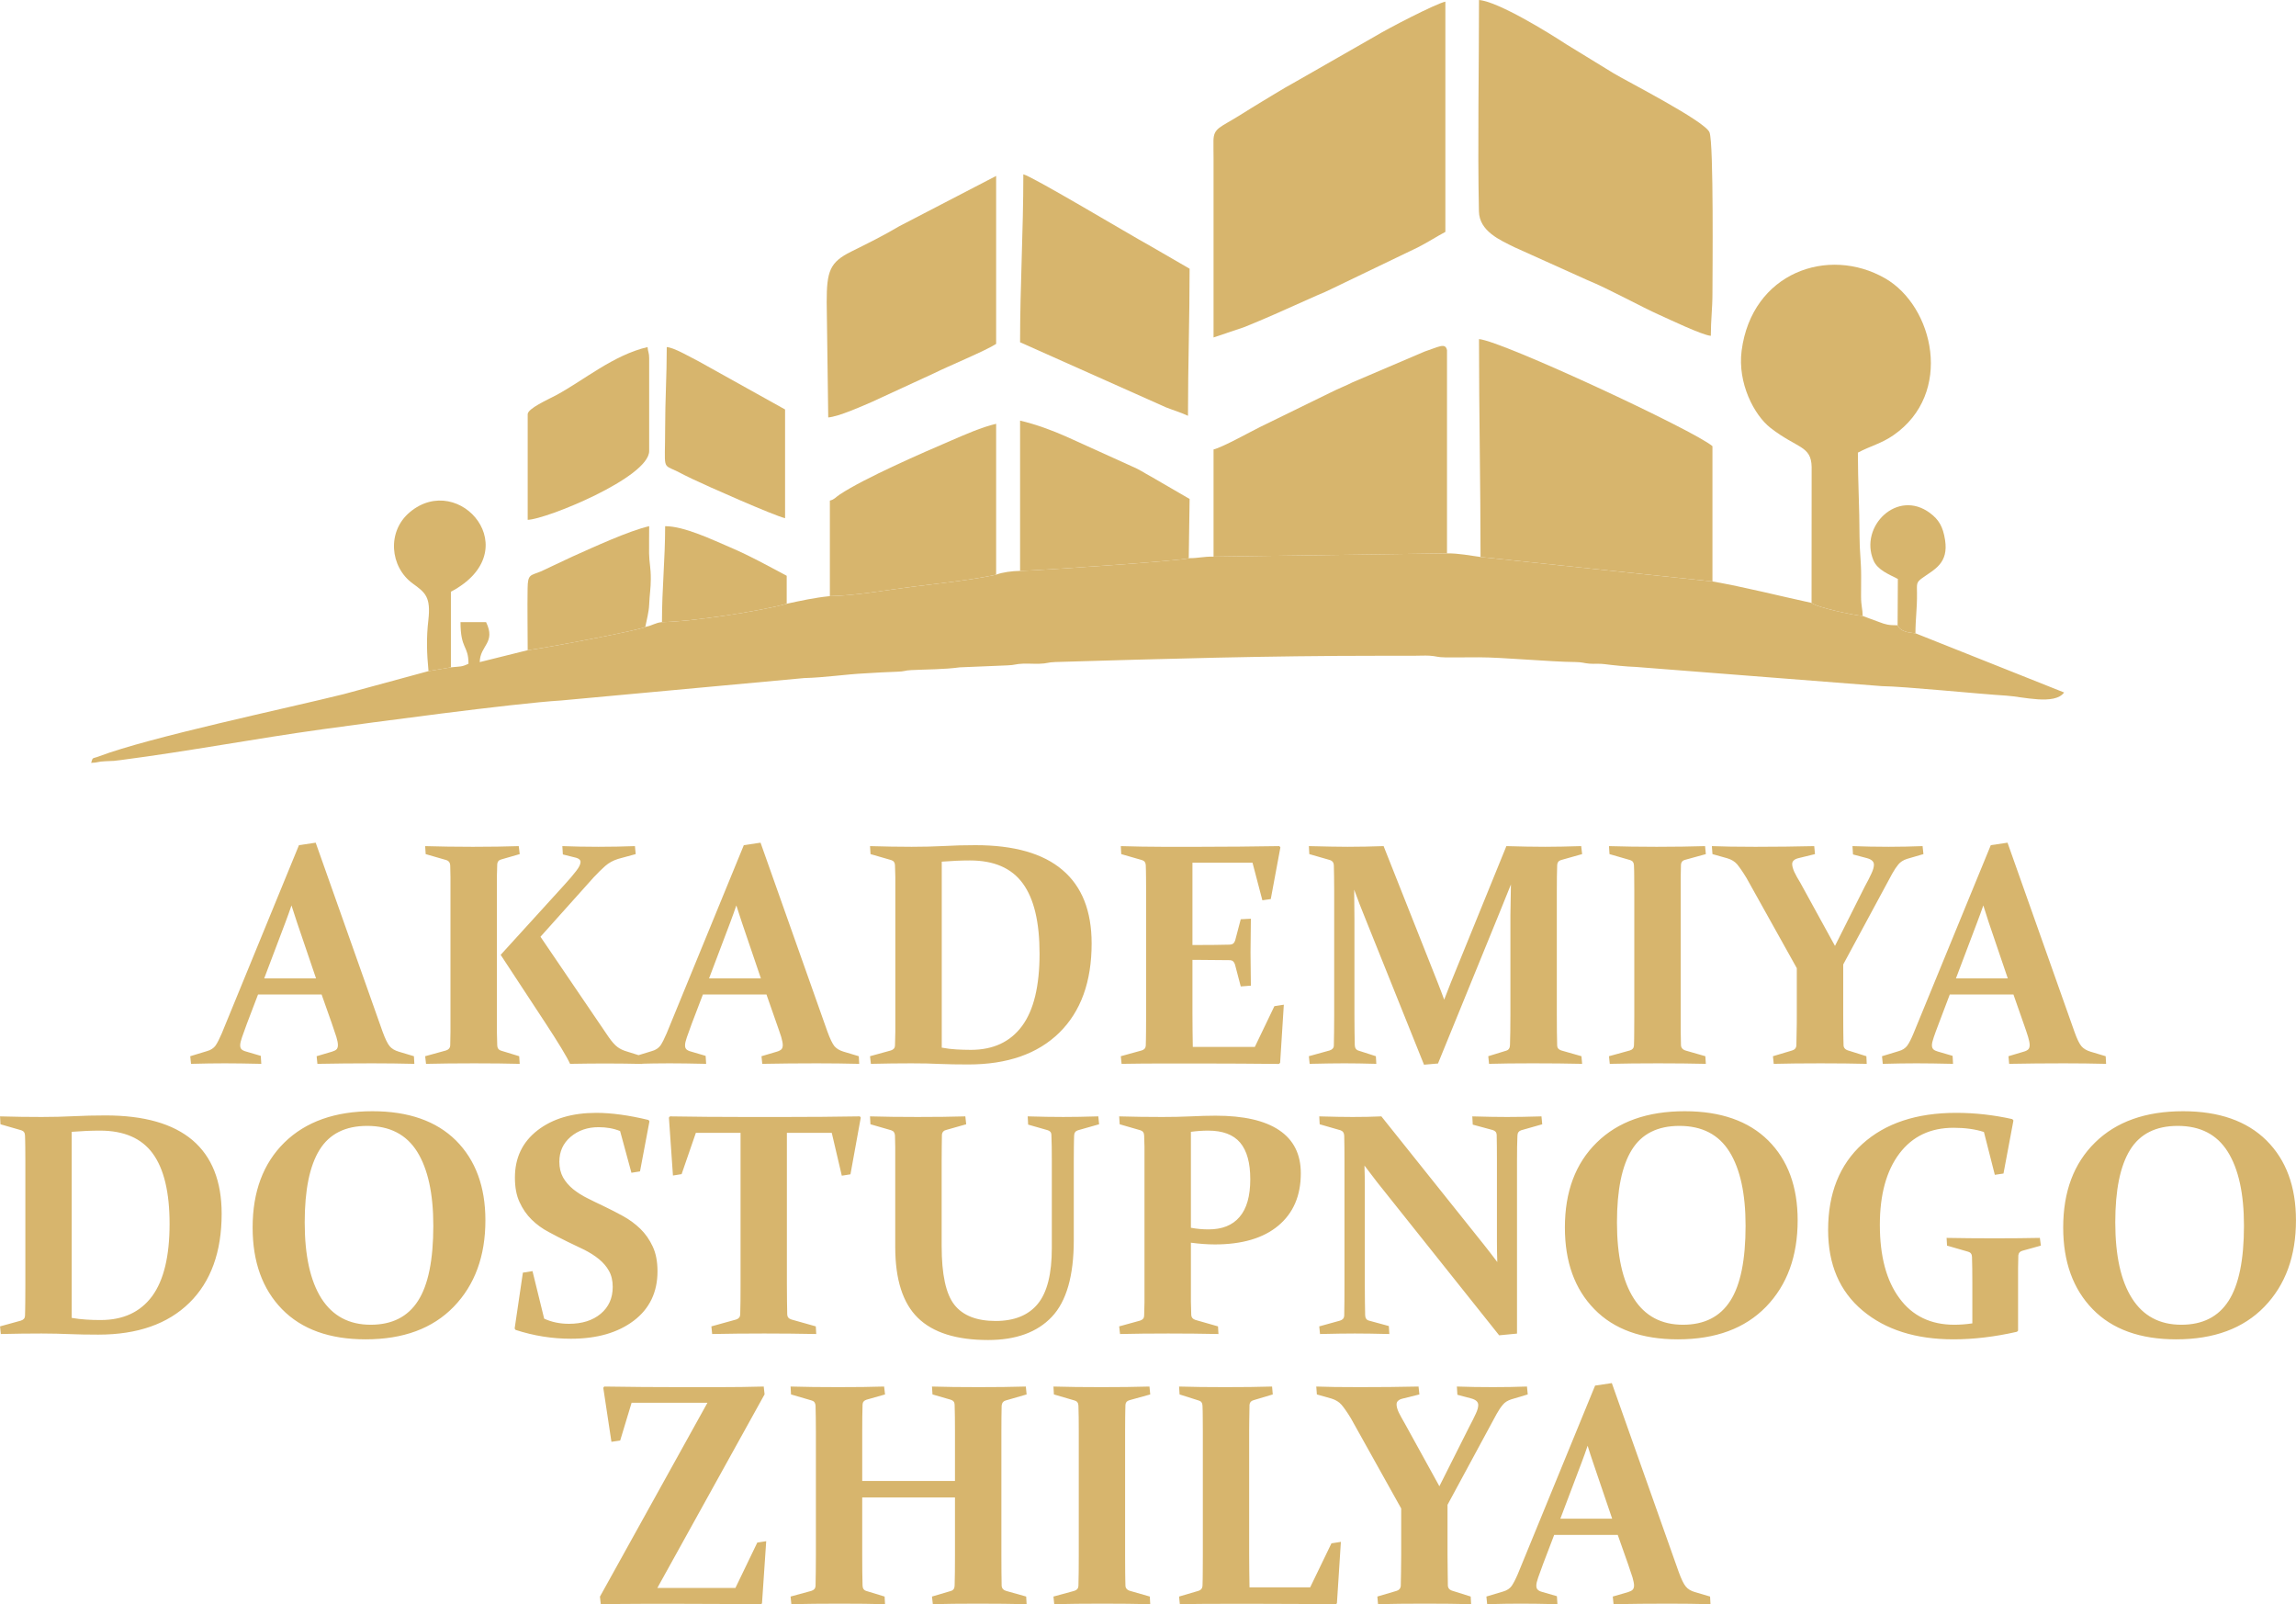 <?xml version="1.0" encoding="UTF-8"?> <!-- Creator: CorelDRAW X7 --> <svg xmlns="http://www.w3.org/2000/svg" xmlns:xlink="http://www.w3.org/1999/xlink" xml:space="preserve" width="262.111mm" height="183.099mm" style="shape-rendering:geometricPrecision; text-rendering:geometricPrecision; image-rendering:optimizeQuality; fill-rule:evenodd; clip-rule:evenodd" viewBox="0 0 26760 18694"> <defs> <style type="text/css"> <![CDATA[ .fil1 {fill:#D7B56D} .fil0 {fill:#D7B56D;fill-rule:nonzero} ]]> </style> </defs> <g id="Слой_x0020_1">  <path class="fil0" d="M3007 11588l-129 338c-25,67 -44,120 -58,161 -14,40 -21,71 -21,93 0,21 5,36 16,47 11,10 28,19 51,25l173 51 6 93c-175,-4 -317,-6 -427,-6 -114,0 -245,2 -392,6l-9 -89 194 -59c45,-12 79,-35 101,-65 21,-31 45,-78 72,-141l900 -2194 195 -29 779 2200c31,85 58,141 83,171 24,29 59,50 106,64l177 53 5 89c-162,-4 -327,-6 -491,-6 -219,0 -432,2 -639,6l-9 -89 179 -53c24,-7 42,-16 53,-27 10,-11 16,-27 16,-49 0,-24 -6,-56 -18,-95 -13,-39 -30,-91 -52,-155l-120 -340 -741 0zm390 -1038c-21,62 -45,128 -70,195l-248 655 604 0 -222 -653c-23,-69 -44,-135 -64,-197zm2394 -175l0 1448c0,73 0,139 0,198 1,59 2,112 4,159 1,33 16,54 47,63l209 64 6 89c-150,-4 -326,-6 -529,-6 -210,0 -398,2 -563,6l-10 -89 243 -67c31,-10 47,-29 49,-56 1,-48 2,-103 3,-162 0,-60 0,-126 0,-199l0 -1440c0,-61 0,-116 0,-165 -1,-50 -2,-95 -3,-136 -2,-31 -16,-51 -44,-60l-242 -70 -6 -93c168,5 353,8 556,8 208,0 386,-3 535,-8l11 93 -215 62c-30,8 -45,27 -47,55 -2,45 -3,93 -4,143 0,51 0,105 0,163zm44 751l741 -814c59,-65 105,-118 138,-162 35,-44 52,-80 52,-106 0,-23 -17,-39 -50,-49l-156 -39 -6 -97c128,5 267,8 419,8 150,0 292,-3 427,-8l9 93 -205 56c-58,18 -109,46 -151,83 -42,38 -87,81 -134,132l-620 692 796 1171c38,54 72,92 103,115 30,22 66,39 108,51l175 55 5 90c-133,-3 -271,-5 -413,-5 -133,0 -276,1 -429,4 -36,-80 -134,-242 -294,-486l-515 -784zm2357 462l-129 338c-25,67 -44,120 -58,161 -14,40 -21,71 -21,93 0,21 5,36 16,47 11,10 28,19 51,25l173 51 6 93c-175,-4 -317,-6 -427,-6 -114,0 -245,2 -392,6l-9 -89 193 -59c46,-12 79,-35 102,-65 21,-31 45,-78 72,-141l900 -2194 195 -29 779 2200c31,85 58,141 82,171 25,29 60,50 107,64l177 53 5 89c-163,-4 -327,-6 -492,-6 -218,0 -431,2 -638,6l-9 -89 179 -53c24,-7 41,-16 53,-27 10,-11 16,-27 16,-49 0,-24 -7,-56 -18,-95 -13,-39 -30,-91 -53,-155l-119 -340 -741 0zm390 -1038c-21,62 -45,128 -70,195l-248 655 604 0 -222 -653c-23,-69 -45,-135 -64,-197zm2048 1840c-155,0 -315,2 -480,6l-10 -89 243 -67c31,-10 47,-29 48,-56 2,-48 3,-103 4,-162 0,-60 0,-126 0,-199l0 -1440c0,-61 0,-116 0,-165 -1,-50 -2,-95 -4,-136 -1,-31 -15,-51 -43,-60l-242 -70 -6 -93c169,5 331,8 485,8 130,0 255,-3 374,-9 119,-7 243,-10 370,-10 450,0 788,96 1014,289 227,192 340,478 340,856 0,447 -126,793 -377,1040 -251,246 -604,370 -1059,370 -126,0 -237,-2 -335,-6 -97,-5 -205,-7 -322,-7zm346 -183c58,11 114,18 170,21 55,3 112,5 169,5 261,0 460,-93 597,-278 136,-184 204,-465 204,-843 0,-368 -65,-641 -196,-819 -130,-178 -335,-267 -615,-267 -104,0 -213,5 -329,14l0 2167zm2568 -2340l456 0c293,0 596,-3 911,-8l12 15 -112 602 -98 14 -115 -438 -700 0 0 959 98 0c105,0 218,-1 338,-4 31,-1 52,-17 62,-49l65 -247 118 -6c-2,175 -4,306 -4,393 0,84 2,213 4,387l-118 9 -67 -255c-10,-33 -29,-49 -56,-51 -123,-2 -238,-3 -344,-3l-96 0 0 620c0,133 2,264 4,394l723 0 228 -475 110 -17 -43 677 -13 13c-300,-3 -592,-5 -877,-5l-478 0c-155,0 -315,1 -480,4l-9 -89 243 -67c30,-9 46,-27 48,-56 1,-48 3,-103 3,-162 1,-60 1,-126 1,-199l0 -1440c0,-61 0,-116 -1,-165 0,-50 -2,-95 -3,-136 -1,-31 -15,-51 -43,-60l-243 -70 -5 -93c169,5 329,8 481,8zm4013 -8c166,5 316,8 450,8 120,0 260,-3 422,-8l11 93 -248 70c-28,9 -42,29 -43,60 -3,80 -4,180 -4,301l0 1440c0,143 1,263 4,361 1,27 17,46 48,56l235 67 8 89c-173,-4 -364,-6 -574,-6 -203,0 -374,2 -511,6l-9 -89 208 -64c29,-8 44,-30 45,-65 3,-94 5,-212 5,-355l0 -1157c0,-63 2,-183 6,-360 -42,104 -85,211 -130,322l-720 1764 -163 14 -688 -1713c-41,-98 -82,-207 -126,-327 2,171 3,284 3,338l0 1119c0,143 2,261 4,355 1,35 17,57 47,65l199 64 5 89c-142,-4 -266,-6 -371,-6 -103,0 -238,2 -406,6l-9 -89 242 -67c31,-10 48,-29 49,-56 2,-98 4,-218 4,-361l0 -1440c0,-121 -2,-221 -4,-301 -1,-31 -16,-51 -43,-60l-243 -70 -5 -93c200,5 350,8 450,8 138,0 278,-3 421,-8l632 1594c27,69 52,134 74,195 24,-61 49,-126 76,-195l649 -1594zm2032 1964c0,73 0,139 0,198 1,59 2,112 3,159 2,31 22,53 61,63l223 64 6 89c-168,-4 -353,-6 -556,-6 -211,0 -398,2 -564,6l-9 -89 243 -67c30,-9 46,-27 48,-56 2,-48 3,-103 3,-162 1,-60 1,-126 1,-199l0 -1440c0,-61 0,-116 -1,-165 0,-50 -1,-95 -3,-136 -1,-31 -15,-51 -43,-60l-242 -70 -6 -93c168,5 353,8 556,8 209,0 397,-3 564,-8l9 93 -243 67c-29,7 -44,25 -47,54 -1,44 -2,90 -3,141 0,50 0,103 0,161l0 1448zm1798 -801l347 -691c33,-60 59,-111 78,-153 20,-42 29,-77 29,-103 0,-36 -27,-61 -82,-76l-162 -43 -6 -97c134,5 274,8 421,8 134,0 266,-3 396,-8l10 93 -192 56c-43,14 -77,36 -100,64 -24,29 -48,65 -72,108l-571 1058 0 585c0,73 0,139 1,198 1,59 1,112 3,159 1,31 22,53 63,63l203 64 4 89c-155,-4 -335,-6 -538,-6 -210,0 -392,2 -546,6l-9 -89 224 -67c30,-9 46,-27 49,-56 1,-48 2,-103 3,-162 2,-60 2,-126 2,-199l0 -542 -587 -1052c-45,-74 -82,-126 -109,-159 -28,-32 -66,-55 -113,-69l-174 -49 -7 -93c119,5 288,8 508,8 240,0 470,-3 685,-8l9 93 -184 45c-28,6 -49,15 -62,27 -13,11 -20,26 -20,43 0,26 9,56 25,93 17,36 41,79 71,128l403 734zm1338 566l-128 338c-26,67 -45,120 -59,161 -14,40 -21,71 -21,93 0,21 6,36 17,47 10,10 28,19 50,25l174 51 5 93c-174,-4 -317,-6 -427,-6 -114,0 -245,2 -392,6l-9 -89 194 -59c45,-12 79,-35 101,-65 22,-31 46,-78 72,-141l901 -2194 195 -29 779 2200c30,85 57,141 82,171 25,29 60,50 106,64l177 53 5 89c-162,-4 -326,-6 -491,-6 -219,0 -431,2 -639,6l-8 -89 178 -53c25,-7 42,-16 53,-27 10,-11 16,-27 16,-49 0,-24 -6,-56 -18,-95 -12,-39 -29,-91 -52,-155l-119 -340 -742 0zm391 -1038c-22,62 -45,128 -71,195l-248 655 604 0 -222 -653c-23,-69 -44,-135 -63,-197zm-22626 4988c-156,0 -316,2 -481,6l-9 -89 243 -67c31,-10 47,-28 48,-56 1,-48 3,-102 3,-162 1,-60 1,-125 1,-198l0 -1441c0,-60 0,-115 -1,-165 0,-49 -2,-95 -3,-135 -1,-32 -15,-52 -43,-61l-243 -70 -5 -92c169,5 331,7 485,7 130,0 254,-3 374,-9 119,-6 242,-9 370,-9 450,0 787,96 1014,288 226,192 340,478 340,857 0,446 -126,793 -377,1039 -251,246 -604,370 -1060,370 -126,0 -236,-2 -334,-6 -97,-4 -205,-7 -322,-7zm345 -182c58,10 115,17 171,20 55,4 111,5 168,5 262,0 461,-93 598,-277 136,-185 204,-466 204,-844 0,-368 -66,-641 -196,-819 -130,-178 -335,-267 -615,-267 -104,0 -214,5 -330,14l0 2168zm2716 -1112c0,386 65,681 195,886 131,204 322,306 574,306 249,0 433,-93 552,-279 119,-185 178,-477 178,-875 0,-374 -63,-661 -188,-862 -126,-201 -320,-301 -583,-301 -255,0 -440,93 -555,279 -116,187 -173,469 -173,846zm2106 -25c0,417 -123,753 -369,1007 -246,254 -588,380 -1027,380 -420,0 -745,-117 -974,-351 -229,-235 -343,-552 -343,-952 0,-417 123,-747 370,-990 248,-243 590,-365 1027,-365 419,0 744,114 973,341 228,228 343,538 343,930zm1570 -1040c-77,-31 -160,-45 -251,-45 -128,0 -236,37 -325,112 -88,75 -132,172 -132,290 0,71 15,132 43,183 29,51 68,96 116,136 49,39 104,75 167,106 62,31 126,63 193,94 74,35 148,74 224,115 74,41 142,91 201,148 59,58 107,126 144,206 37,79 56,175 56,289 0,244 -93,437 -277,576 -185,140 -429,210 -732,210 -218,0 -433,-34 -645,-103l-11 -16 96 -651 112 -18 136 554c87,40 183,60 289,60 153,0 277,-39 370,-117 93,-78 140,-182 140,-313 0,-73 -15,-136 -44,-187 -28,-51 -68,-97 -117,-137 -50,-41 -107,-76 -169,-108 -63,-31 -128,-62 -196,-94 -73,-36 -148,-74 -221,-114 -74,-39 -140,-87 -198,-144 -58,-57 -105,-125 -141,-204 -37,-79 -54,-174 -54,-286 0,-230 87,-413 263,-550 176,-136 404,-204 685,-204 178,0 381,28 609,83l11 16 -110 583 -100 16 -132 -486zm1680 2359c-212,0 -415,2 -607,6l-9 -89 289 -80c30,-10 46,-29 47,-58 3,-90 4,-207 4,-349l0 -1768 -521 0 -166 481 -101 16 -47 -675 12 -14c296,5 580,7 852,7l504 0c271,0 557,-2 857,-7l11 14 -120 661 -101 16 -117 -499 -523 0 0 1768c0,142 2,259 4,349 1,29 17,48 49,58l284 80 5 89c-200,-4 -402,-6 -606,-6zm1233 -2530c167,5 352,7 555,7 210,0 395,-2 556,-7l10 92 -236 67c-29,7 -44,26 -47,54 -1,44 -1,91 -2,141 0,50 -1,103 -1,162l0 996c0,329 49,557 148,683 99,126 260,189 481,189 219,0 383,-67 492,-200 109,-133 163,-349 163,-649l0 -1019c0,-59 0,-112 -1,-162 -1,-50 -3,-97 -4,-141 -1,-27 -17,-45 -47,-53l-224 -64 -5 -96c160,5 298,7 415,7 108,0 244,-2 408,-7l9 92 -246 70c-29,9 -44,29 -45,61 -2,41 -2,86 -3,135 -1,50 -1,105 -1,165l0 919c0,416 -85,713 -256,894 -170,180 -418,270 -743,270 -369,0 -642,-86 -818,-258 -176,-172 -264,-447 -264,-826l0 -999c0,-60 0,-115 0,-165 -1,-49 -2,-94 -3,-135 -2,-32 -16,-52 -44,-61l-242 -70 -5 -92zm3740 1298c69,13 137,19 205,19 159,0 280,-48 362,-145 84,-97 125,-244 125,-440 0,-191 -39,-332 -118,-426 -79,-93 -203,-140 -373,-140 -66,0 -134,5 -201,14l0 1118zm0 666c0,72 0,137 0,194 1,57 2,109 4,155 1,28 16,47 46,58l266 76 5 89c-186,-4 -381,-6 -584,-6 -211,0 -398,2 -563,6l-10 -89 243 -67c31,-10 47,-28 48,-56 2,-48 3,-102 4,-162 0,-60 0,-125 0,-198l0 -1441c0,-60 0,-115 0,-165 -1,-49 -2,-95 -4,-135 -1,-32 -15,-52 -43,-61l-242 -70 -6 -92c169,5 336,7 502,7 113,0 223,-2 330,-7 107,-5 204,-8 292,-8 326,0 573,56 741,169 168,113 252,280 252,502 0,262 -88,465 -263,611 -174,145 -421,218 -739,218 -86,0 -179,-7 -279,-20l0 492zm2031 353c1,34 16,56 45,63l231 63 6 93c-163,-4 -297,-6 -402,-6 -103,0 -238,2 -406,6l-9 -89 242 -67c31,-10 47,-28 49,-56 2,-98 3,-218 3,-360l0 -1441c0,-121 -1,-221 -3,-300 -2,-32 -16,-52 -43,-61l-243 -70 -5 -92c169,5 298,7 388,7 119,0 230,-2 336,-7l1203 1505c48,61 98,125 148,192 -3,-83 -4,-163 -4,-240l0 -942c0,-117 -1,-217 -3,-302 -2,-28 -17,-45 -47,-54l-232 -63 -5 -96c166,5 301,7 404,7 105,0 239,-2 402,-7l9 92 -246 70c-27,9 -42,29 -43,61 -4,79 -5,179 -5,299l0 2009 -208 20 -1423 -1785c-42,-54 -91,-118 -147,-193 3,89 4,171 4,246l0 1145c0,142 2,260 4,353zm2935 -1081c0,386 65,681 196,886 130,204 321,306 573,306 249,0 433,-93 552,-279 119,-185 178,-477 178,-875 0,-374 -63,-661 -188,-862 -126,-201 -320,-301 -583,-301 -255,0 -440,93 -555,279 -116,187 -173,469 -173,846zm2106 -25c0,417 -122,753 -368,1007 -247,254 -589,380 -1028,380 -420,0 -745,-117 -973,-351 -230,-235 -344,-552 -344,-952 0,-417 123,-747 371,-990 247,-243 589,-365 1026,-365 419,0 744,114 973,341 229,228 343,538 343,930zm2399 -545l-101 15 -127 -499c-101,-33 -220,-49 -354,-49 -270,0 -480,100 -632,301 -151,201 -227,478 -227,829 0,366 76,652 229,857 151,206 365,308 639,308 64,0 135,-5 210,-16l0 -475c0,-60 0,-115 -1,-165 -1,-49 -2,-95 -3,-135 -1,-32 -16,-52 -45,-60l-246 -71 -5 -90c170,3 356,5 557,5 207,0 384,-2 530,-5l12 90 -216 60c-29,8 -44,26 -47,54 -1,48 -2,97 -3,148 0,49 0,103 0,161l0 568 -13 13c-259,59 -506,88 -740,88 -440,0 -793,-112 -1060,-336 -267,-224 -401,-536 -401,-938 0,-426 133,-761 400,-1003 267,-241 631,-362 1092,-362 222,0 440,25 655,73l13 16 -116 618zm1303 570c0,386 65,681 196,886 130,204 321,306 574,306 248,0 432,-93 551,-279 119,-185 179,-477 179,-875 0,-374 -63,-661 -189,-862 -126,-201 -320,-301 -583,-301 -255,0 -440,93 -555,279 -116,187 -173,469 -173,846zm2106 -25c0,417 -122,753 -368,1007 -246,254 -589,380 -1028,380 -420,0 -745,-117 -973,-351 -229,-235 -344,-552 -344,-952 0,-417 123,-747 371,-990 247,-243 589,-365 1026,-365 419,0 744,114 973,341 229,228 343,538 343,930zm-19758 4475l-10 -90 1253 -2259 -884 0 -133 440 -102 15 -95 -629 11 -15c307,5 596,7 867,7l474 0c172,0 345,-2 518,-7l10 91 -1250 2256 910 0 255 -529 104 -16 -49 723 -10 13c-342,-4 -646,-6 -911,-6l-484 0c-170,0 -327,2 -474,6zm3047 -1246l0 672c0,142 1,261 4,356 1,34 17,55 47,63l210 64 5 89c-150,-4 -326,-6 -529,-6 -208,0 -395,2 -563,6l-9 -89 242 -66c32,-10 47,-29 49,-57 2,-98 4,-218 4,-360l0 -1441c0,-121 -2,-221 -4,-300 -2,-32 -16,-52 -43,-60l-243 -71 -5 -92c167,5 352,7 556,7 209,0 387,-2 534,-7l11 92 -215 61c-30,9 -46,28 -47,57 -3,86 -4,188 -4,305l0 585 1081 0 0 -585c0,-117 -1,-219 -4,-305 -1,-29 -16,-48 -47,-57l-211 -61 -6 -92c153,5 334,7 543,7 203,0 387,-2 551,-7l9 92 -246 71c-27,8 -42,28 -45,60 -2,79 -3,179 -3,300l0 1441c0,142 1,262 3,360 3,28 19,47 51,57l235 66 5 89c-172,-4 -362,-6 -571,-6 -203,0 -378,2 -522,6l-10 -89 217 -64c31,-8 46,-29 47,-63 3,-95 4,-214 4,-356l0 -672 -1081 0zm3064 672c0,73 0,138 1,197 0,60 2,113 3,159 1,32 21,53 61,63l223 64 5 89c-168,-4 -353,-6 -556,-6 -210,0 -398,2 -563,6l-9 -89 242 -66c31,-9 47,-28 49,-57 1,-48 2,-102 3,-162 1,-59 1,-125 1,-198l0 -1441c0,-60 0,-115 -1,-165 -1,-49 -2,-95 -3,-135 -1,-32 -16,-52 -43,-60l-243 -71 -5 -92c167,5 353,7 556,7 209,0 396,-2 563,-7l9 92 -242 67c-29,8 -45,25 -47,54 -1,44 -3,90 -3,141 -1,50 -1,104 -1,162l0 1448zm1446 -1448l0 1430c0,132 2,264 4,394l707 0 248 -513 110 -17 -46 715 -12 13c-298,-4 -588,-6 -873,-6l-447 0c-179,0 -346,1 -499,4l-9 -89 225 -66c30,-9 46,-28 48,-57 2,-48 3,-102 3,-162 1,-59 1,-125 1,-198l0 -1441c0,-60 0,-115 -1,-165 0,-49 -1,-95 -3,-135 -1,-32 -15,-52 -43,-60l-224 -71 -6 -92c156,5 335,7 538,7 209,0 391,-2 546,-7l8 92 -224 67c-29,8 -44,25 -47,54 -1,44 -2,106 -3,186 -1,80 -1,119 -1,117zm2217 646l347 -690c32,-61 58,-112 77,-154 20,-42 29,-76 29,-103 0,-36 -27,-61 -81,-76l-162 -43 -6 -96c134,5 274,7 421,7 134,0 266,-2 396,-7l9 92 -191 57c-44,14 -77,35 -100,64 -24,28 -48,64 -72,107l-572 1058 0 586c0,73 1,138 2,197 0,60 1,113 2,159 2,32 22,53 63,63l203 64 5 89c-155,-4 -335,-6 -539,-6 -209,0 -391,2 -546,6l-8 -89 224 -66c30,-9 46,-28 49,-57 1,-48 2,-102 3,-162 1,-59 2,-125 2,-198l0 -543 -587 -1052c-45,-74 -82,-126 -110,-158 -28,-32 -66,-55 -113,-70l-173 -49 -7 -92c119,5 288,7 507,7 241,0 470,-2 685,-7l10 92 -185 46c-28,6 -48,14 -61,26 -14,11 -20,26 -20,44 0,25 8,56 25,93 17,35 41,78 70,128l404 733zm1338 567l-129 338c-25,66 -44,120 -58,160 -14,40 -21,71 -21,93 0,21 5,36 16,47 11,11 28,20 51,26l173 50 6 93c-175,-4 -317,-6 -427,-6 -114,0 -245,2 -392,6l-9 -89 194 -58c45,-13 79,-35 101,-66 21,-31 45,-77 72,-140l900 -2194 195 -29 779 2199c31,85 58,142 83,171 24,30 59,51 106,65l177 52 5 89c-162,-4 -327,-6 -491,-6 -219,0 -432,2 -639,6l-9 -89 179 -52c24,-8 42,-16 53,-28 10,-11 16,-27 16,-48 0,-24 -7,-56 -18,-95 -13,-40 -30,-91 -52,-155l-120 -340 -741 0zm390 -1039c-21,63 -45,128 -70,195l-248 655 604 0 -222 -653c-23,-68 -45,-134 -64,-197z"></path> <path class="fil1" d="M14144 6486c-126,-2 -164,18 -289,18 -44,27 -1775,146 -1966,148 -92,1 -206,16 -279,44 -281,62 -657,101 -955,138 -299,37 -689,108 -983,112 -184,19 -331,52 -503,89 -294,85 -1121,210 -1454,214 -78,7 -107,39 -194,56 -48,36 -1232,258 -1371,271l-559 139c4,-198 191,-223 74,-466l-298 0c0,320 93,267 93,485 -81,39 -94,30 -205,42l-261 44 -987 268c-653,163 -2270,503 -2853,725 -77,30 -72,4 -92,76 81,-2 76,-16 168,-19 81,-2 118,-5 173,-13 840,-110 1551,-248 2360,-360 558,-77 2211,-300 2778,-335l2832 -261c238,-6 482,-44 709,-55 143,-8 235,-15 373,-19 90,-2 85,-15 167,-19 181,-9 382,-7 564,-32l555 -23c92,-3 93,-17 185,-20 61,-2 126,3 188,1 92,-2 93,-17 185,-20 1289,-38 2464,-73 3783,-73 131,0 261,0 392,0 59,0 128,-4 186,-1 83,5 90,19 186,20 130,2 262,-2 392,-1 277,0 833,53 1119,55 90,1 97,13 168,19 62,5 116,-3 180,6 89,12 257,29 359,32l2870 224c262,3 1125,91 1454,111 186,12 560,114 670,-37l-1733 -690c-85,-8 -175,-20 -208,-93 -108,0 -139,-9 -218,-39 -55,-22 -133,-47 -189,-70 -106,-8 -535,-99 -596,-152 -379,-82 -786,-186 -1155,-250l-2703 -285c-129,-17 -251,-43 -391,-42l-2721 38z"></path> <path class="fil1" d="M17256 6490l2703 285 0 -1576c-210,-182 -2451,-1226 -2721,-1248 0,866 18,1688 18,2539z"></path> <path class="fil1" d="M14144 6486l2721 -38 0 -2368c-19,-91 -96,-38 -263,17l-836 357c-88,44 -174,77 -267,124l-814 398c-114,56 -436,236 -541,261l0 1249z"></path> <path class="fil1" d="M9635 3522l18 1342c123,-10 396,-132 509,-181l727 -335c160,-80 607,-265 721,-341l0 -1957 -1129 586c-187,111 -362,197 -561,296 -249,124 -285,226 -285,590z"></path> <path class="fil1" d="M11889 3988l1702 759c81,32 185,64 255,98 0,-592 19,-1123 19,-1714l-472 -273c-218,-119 -1358,-802 -1466,-827 0,673 -38,1292 -38,1957z"></path> <path class="fil1" d="M9672 6946c294,-4 684,-75 983,-112 298,-37 674,-76 955,-138l0 -1758c-173,41 -359,124 -517,192 -330,141 -1019,441 -1306,632 -53,35 -58,56 -115,71l0 1113z"></path> <path class="fil1" d="M11889 6652c191,-2 1922,-121 1966,-148l10 -690 -448 -260c-81,-43 -134,-83 -231,-123l-757 -343c-162,-72 -352,-143 -540,-187l0 1751z"></path> <path class="fil1" d="M7752 4994c0,487 -38,412 137,497 66,33 108,56 174,87 164,79 952,428 1087,460l0 -1267 -1006 -560c-82,-40 -283,-160 -373,-167 0,338 -19,611 -19,950z"></path> <path class="fil1" d="M7715 7249c333,-4 1160,-129 1454,-214l0 -326c-217,-115 -420,-229 -658,-331 -203,-86 -534,-247 -759,-247 0,390 -37,723 -37,1118z"></path> <path class="fil1" d="M14144 3932l362 -122c126,-51 221,-92 341,-144l503 -224c74,-31 110,-46 180,-81l994 -478c113,-57 215,-124 322,-181l0 -2683c-118,27 -661,308 -823,406l-913 522c-47,28 -84,46 -131,74 -94,57 -172,102 -268,161 -90,55 -166,101 -253,156 -236,149 -312,150 -315,300 -1,67 1,139 1,207l0 2087z"></path> <path class="fil1" d="M19940 3913c0,-190 19,-310 19,-503 0,-206 16,-1732 -34,-1867 -47,-129 -972,-600 -1118,-689l-555 -340c-213,-140 -793,-496 -1014,-514 0,774 -17,1700 -1,2461 4,235 248,337 417,421l848 382c254,104 622,309 842,407 108,48 495,234 596,242z"></path> <path class="fil1" d="M21114 7025c61,53 490,144 596,152 -1,-83 -19,-118 -19,-226 1,-80 1,-161 1,-242 0,-179 -19,-285 -19,-466 0,-330 -19,-624 -19,-969 147,-78 273,-105 413,-202 707,-488 471,-1504 -96,-1829 -663,-380 -1553,-67 -1672,843 -49,376 144,750 338,901 311,241 473,204 478,454l-1 1584z"></path> <path class="fil1" d="M6150 4827l0 1230c214,-5 1416,-493 1416,-802l0 -1081c0,-64 -14,-72 -19,-130 -398,93 -743,387 -1062,559 -105,56 -335,157 -335,224z"></path> <path class="fil1" d="M6150 7576c139,-13 1323,-235 1371,-271 17,-90 41,-170 45,-261 5,-121 19,-187 19,-297 1,-131 -18,-187 -20,-298 -1,-105 1,-213 1,-318 -243,57 -641,241 -894,354l-368 173c-122,51 -153,28 -155,199 -4,238 1,480 1,719z"></path> <path class="fil1" d="M4994 7820l261 -44 0 -881c901,-476 100,-1412 -479,-927 -269,225 -232,638 34,831 147,107 213,155 182,429 -24,205 -18,388 2,592z"></path> <path class="fil1" d="M22117 7286c33,73 123,85 208,93 0,-170 20,-282 18,-466 -1,-114 -10,-126 63,-179 140,-100 307,-170 264,-443 -24,-156 -74,-237 -174,-312 -381,-287 -827,154 -661,549 48,115 182,164 285,218l-3 540z"></path> </g> </svg> 
